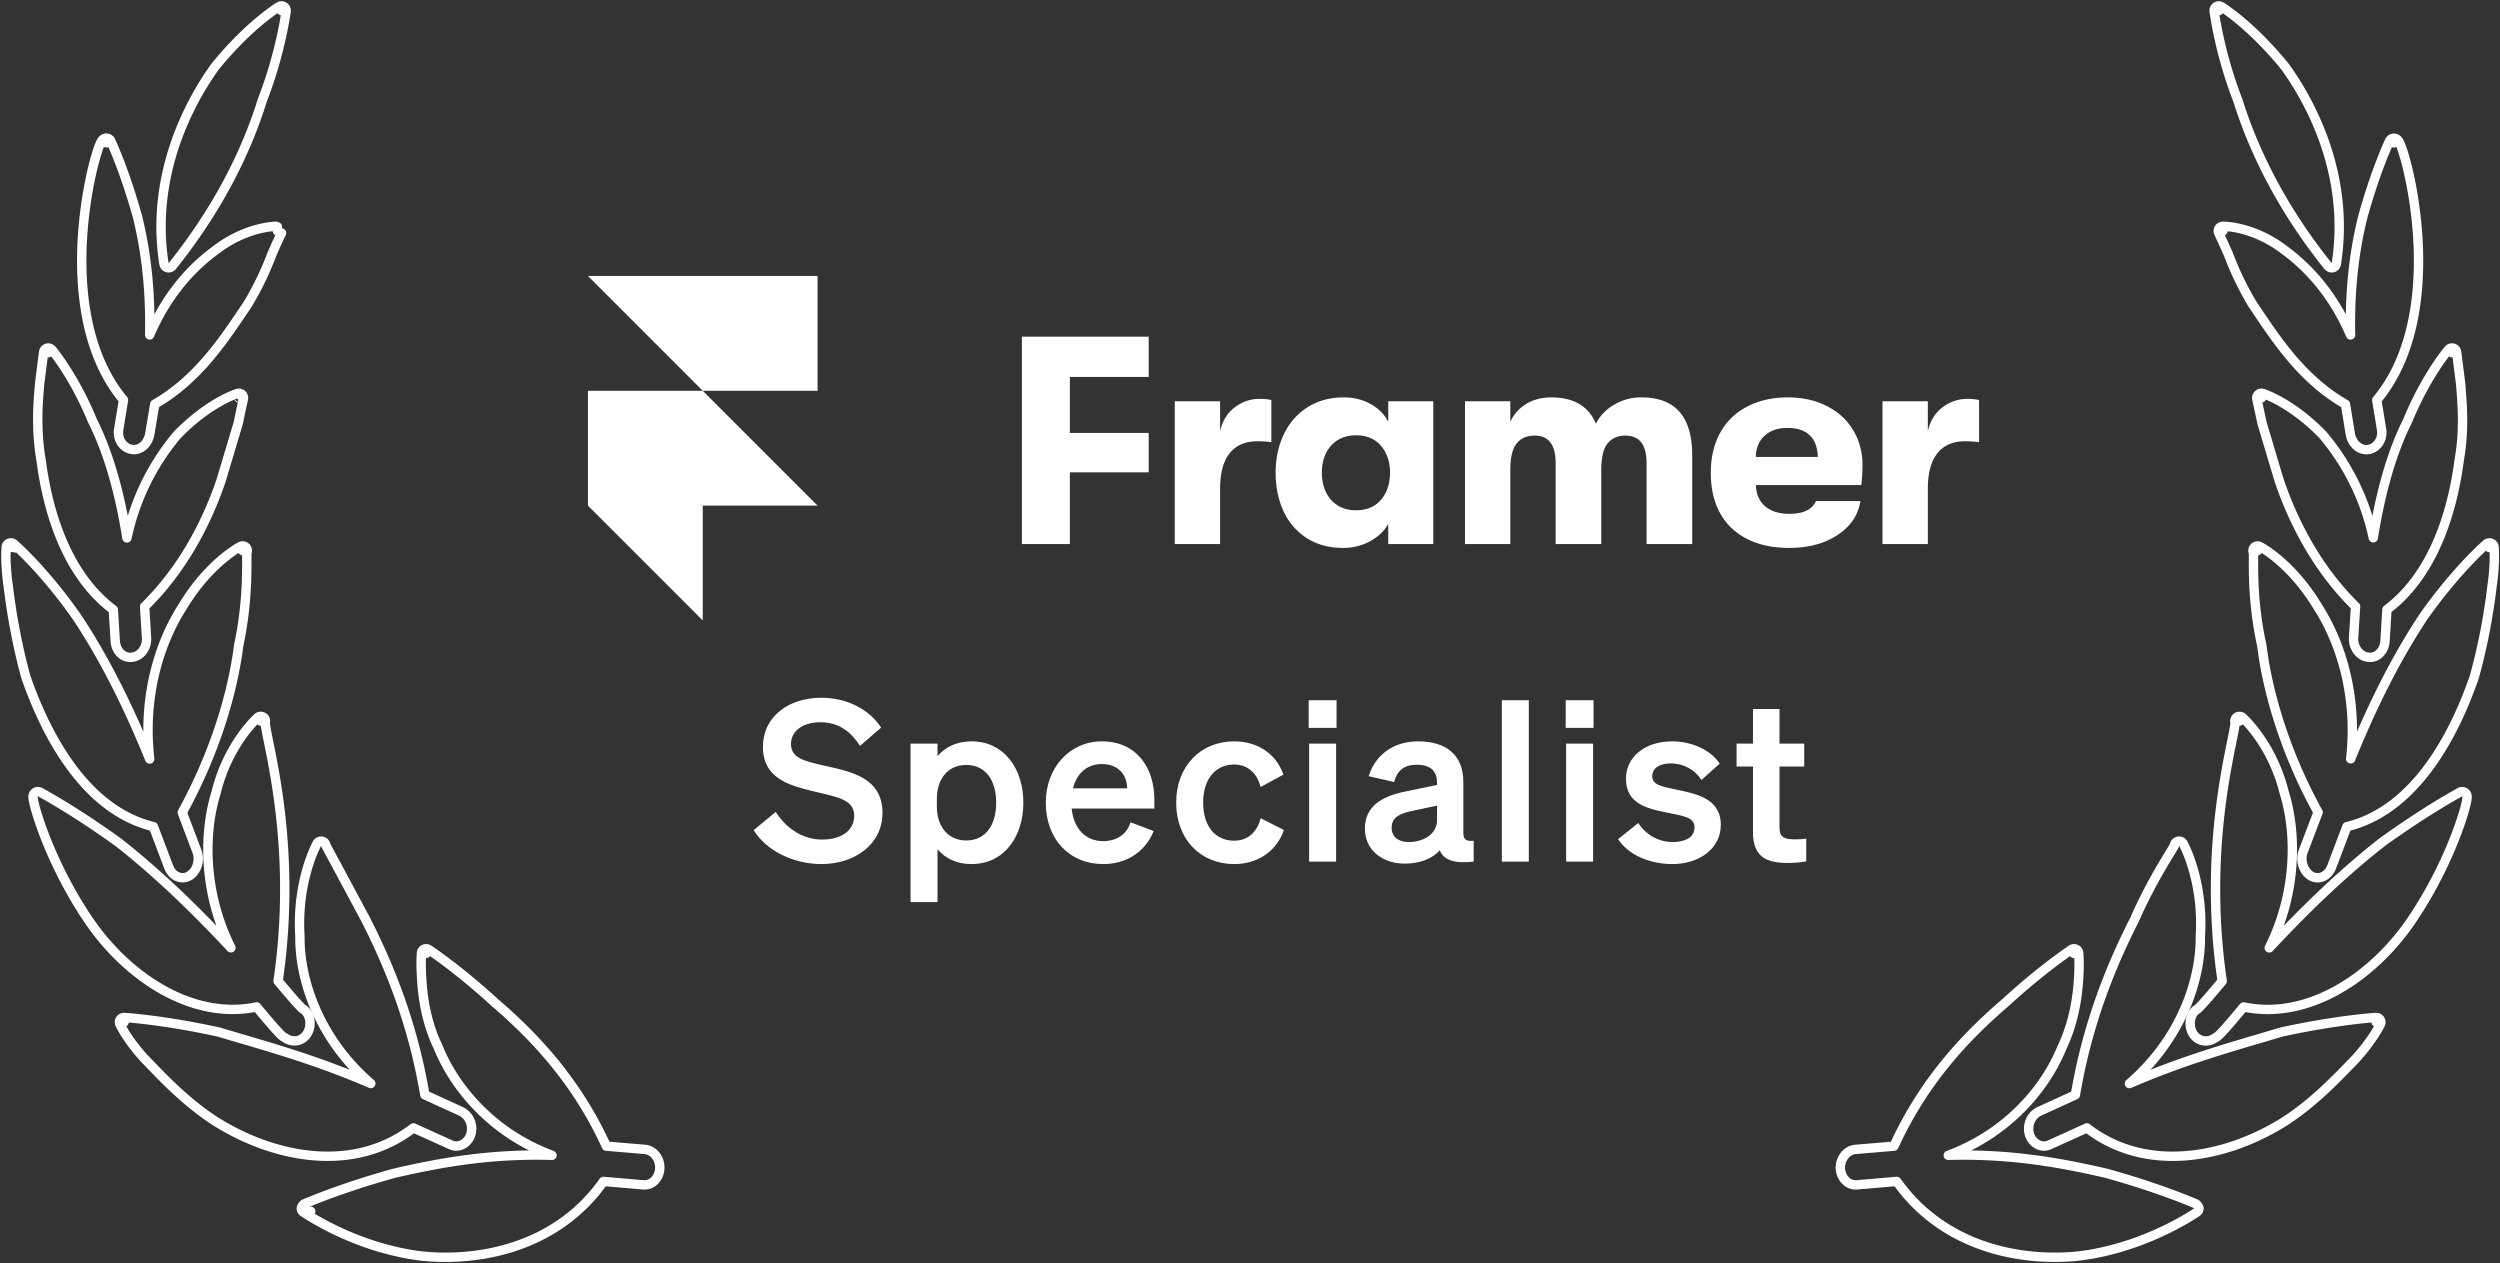<svg xmlns="http://www.w3.org/2000/svg" width="950" height="480" fill="none"><rect width="100%" height="100%" fill="#333333" stroke="none"/><path stroke="#fff" stroke-linejoin="round" stroke-width="3.559" d="m106.961 4.022 1.765.227a1.78 1.78 0 0 0-2.684-1.75l.919 1.523Zm0 0c-.919-1.524-.92-1.523-.92-1.523h-.002l-.003.003-.009.005-.031.019-.108.068a48.793 48.793 0 0 0-1.895 1.273 83.91 83.91 0 0 0-5.346 4.131c-4.464 3.725-10.532 9.442-17.003 17.447a1.802 1.802 0 0 0-.065.085c-11.64 16.324-24.22 43.37-19.265 74.744a1.78 1.78 0 0 0 3.145.835c17.58-21.918 28.297-43.853 34.2-62.962 3.507-8.988 5.77-17.44 7.157-23.646a150.012 150.012 0 0 0 1.474-7.444 97.643 97.643 0 0 0 .409-2.61l.02-.144.005-.039.001-.01.001-.003V4.25l-1.765-.228ZM18.347 134.018l1.357-1.151.001.001.002.003.007.007.022.026.078.095a57.402 57.402 0 0 1 1.348 1.728 91.213 91.213 0 0 1 3.655 5.278c2.962 4.595 6.793 11.313 10.305 19.845 5.886 11.749 10.218 26.434 13.117 44.553 3.783-17.924 12.226-30.961 19.06-39.082a1.85 1.85 0 0 1 .085-.094c5.998-6.175 11.66-10.091 15.847-12.469a48.21 48.21 0 0 1 5.032-2.506 29.459 29.459 0 0 1 1.421-.559 19.995 19.995 0 0 1 .5-.172l.033-.01.01-.003.005-.001.001-.001c.001 0 .002 0 .523 1.701l-.521-1.701a1.778 1.778 0 0 1 2.256 2.097v.002l-.002.007-.007.029-.027.119-.105.469a577.957 577.957 0 0 0-1.821 8.553c-.01.051-.023.102-.038.152l-.772 2.58a17729.502 17729.502 0 0 1-5.737 19.161c-5.232 15.451-14.32 33.442-29.024 47.819l.721 11.929a7.408 7.408 0 0 1-1.328 4.758c-.92 1.302-2.342 2.36-4.093 2.548-1.795.273-3.403-.4-4.542-1.562-1.128-1.151-1.798-2.765-1.92-4.49l-.002-.017-.732-11.959c-17.428-13.052-24.824-36.541-27.45-56.902-2.006-11.457-1.195-21.714-.538-29.088l.007-.066 1.096-8.656.3-2.367.078-.617.02-.158.005-.039.001-.01v-.004l1.766.224Zm0 0 1.357-1.151a1.78 1.78 0 0 0-3.122.927l1.765.224Z"/><path stroke="#fff" stroke-linejoin="round" stroke-width="3.559" d="M105.393 87.754c.024-1.78.023-1.78.022-1.78h-.175a15 15 0 0 0-.425.013 24.6 24.6 0 0 0-1.535.118 36.497 36.497 0 0 0-5.375 1.004c-4.437 1.163-10.367 3.52-16.42 8.29-8.3 6.1-17.964 16.262-24.603 31.87.378-17.704-1.574-32.428-4.593-44.744a2.317 2.317 0 0 0-.014-.051c-2.51-9.05-5.053-16.272-6.973-21.24a152.015 152.015 0 0 0-2.331-5.711 87.577 87.577 0 0 0-.839-1.873l-.047-.1-.013-.027-.004-.008v-.002h-.001c0-.001 0-.002-1.606.766l1.606-.768a1.78 1.78 0 0 0-.478-.608 1.868 1.868 0 0 0-1.77-.33c-.43.14-.707.4-.829.524a3.73 3.73 0 0 0-.587.835c-.285.527-.594 1.27-.913 2.15-.648 1.79-1.428 4.41-2.217 7.658-1.578 6.503-3.218 15.635-3.89 25.874C30.06 109.748 32.447 134.62 46.925 152l-1.8 11.068c-.649 3.587 1.44 7.134 4.943 7.716 1.763.297 3.363-.373 4.531-1.448 1.16-1.067 1.966-2.58 2.287-4.231l.009-.047 1.915-11.469c15.945-9.161 25.671-23.634 33.832-35.778l1.361-2.023.044-.068c4.463-7.309 7.451-14.291 9.385-19.39a240.082 240.082 0 0 1 2.578-5.732c.313-.672.559-1.19.726-1.537l.19-.394.048-.098.012-.023.002-.006h.001v-.001l-1.596-.787Zm6.2 292.004c-1.96-2.226-4.234-4.923-5.923-6.944 4.071-27.732 2.57-51.669.196-69.101-1.199-8.798-2.62-15.94-3.656-21.057l-.147-.724c-.452-2.231-.813-4.008-1.036-5.345a18.585 18.585 0 0 1-.224-1.692 3.02 3.02 0 0 1-.009-.377 1.78 1.78 0 0 0-2.878-1.859l1.177 1.335c-1.177-1.335-1.178-1.334-1.178-1.334l-.002.001-.003.003-.01.009-.03.028-.109.099a22.14 22.14 0 0 0-.386.367c-.328.32-.794.789-1.363 1.407a53.312 53.312 0 0 0-4.374 5.472c-3.365 4.801-7.286 11.917-9.54 21.208-4.42 14.048-5.35 36.89 5.651 58.909-16.027-17.174-29.911-29.991-42.782-40.081l-.059-.044c-8.927-6.425-16.328-11.157-21.503-14.296a228.668 228.668 0 0 0-7.431-4.325l-.149-.083a40.113 40.113 0 0 1-.392-.22 1.824 1.824 0 0 0-2.095.031c-.398.289-.57.656-.64.836a2.3 2.3 0 0 0-.145.805 6.38 6.38 0 0 0 .102 1.063c.124.753.366 1.811.719 3.107.708 2.607 1.9 6.315 3.616 10.746 3.43 8.861 8.98 20.687 17.003 32.443l.004.004c14.55 21.179 39.132 37.616 63.531 32.478 1.772 2.148 4.045 4.867 6.003 7.101 1.108 1.264 2.139 2.4 2.929 3.193.385.386.764.743 1.091.994a3.045 3.045 0 0 0 .777.447c2.699 1.956 6.417 1.493 8.332-1.488l.007-.011c1.754-2.772 1.566-6.907-1.082-9.132a1.774 1.774 0 0 0-.567-.321 14.22 14.22 0 0 1-.659-.633c-.711-.721-1.68-1.786-2.766-3.019Z"/><path stroke="#fff" stroke-linejoin="round" stroke-width="3.559" d="M47.156 388.418c-1.615.747-1.614.747-1.614.748v.001l.001.002.003.006.009.019.029.061a23.133 23.133 0 0 0 .52 1.005c.366.677.92 1.643 1.681 2.834 1.523 2.381 3.88 5.661 7.239 9.312l.023.024.01.012c.597.613 1.214 1.251 1.852 1.912 6.406 6.63 14.938 15.459 25.702 22.213l.013.008c22.352 13.757 52.156 19.267 74.462 2.025l14.037 6.354c1.724.878 3.542.631 4.964-.225 1.402-.845 2.46-2.289 2.9-3.956l.01-.04c.855-3.58-.851-6.88-3.657-8.341a2.075 2.075 0 0 0-.082-.04l-13.817-6.318c-4.822-28.762-14.575-51.048-22.45-66.565l-15.182-28.271a1.779 1.779 0 0 0-3.339-.627l-.014.025-.073.137c-.062.117-.149.287-.259.507a39.978 39.978 0 0 0-.882 1.912c-.719 1.662-1.654 4.083-2.545 7.16-1.778 6.139-3.384 14.903-2.726 25.46-.189 17.272 7.747 39.445 26.926 55.976-18.438-7.985-34.918-12.831-48.921-16.948-3.016-.887-5.917-1.74-8.698-2.583a1.62 1.62 0 0 0-.137-.036c-10.709-2.34-19.662-3.724-25.945-4.523a205.92 205.92 0 0 0-7.31-.807 121.23 121.23 0 0 0-1.941-.162c-.221-.017-.39-.028-.504-.036l-.131-.009-.035-.002h-.013l-.106 1.776Zm0 0-1.615.747a1.779 1.779 0 0 1 1.72-2.524l-.105 1.777Z"/><path stroke="#fff" stroke-linejoin="round" stroke-width="3.559" d="m161.923 362.302-1.772-.16v.002l-.001.004-.001.012-.003.04a31.94 31.94 0 0 0-.045.685c-.026.47-.054 1.156-.068 2.042-.027 1.77.006 4.336.241 7.565.393 6.455 1.668 15.967 6.184 25.321 6.157 15.329 20.419 32.711 43.302 41.203-24.03-.717-43.514 3.039-59.787 6.779a.97.97 0 0 0-.073.018c-10.351 2.849-18.925 5.771-24.915 7.983a226.357 226.357 0 0 0-6.95 2.689 136.371 136.371 0 0 0-2.312.966l-.123.053-.028.013h-.002l-.001.001h-.001l-.009.004-.002.001-.001.001.001.002c-.448.288-.993 1.133-1.063 1.626a1.781 1.781 0 0 0 .921 1.558l.108.071.082.053c.141.092.337.22.578.375.587.377 1.452.923 2.569 1.588a111.508 111.508 0 0 0 9.517 5.042c8.08 3.802 19.42 8.006 32.395 9.508l.037.004c24.042 2.268 51.876-4.671 68.625-28.403l15.039 1.284.016.001c3.625.359 6.251-2.882 6.342-6.373v-.004c.084-3.533-2.266-6.742-5.657-7.08l-.027-.003-14.632-1.236c-11.937-26.156-29.025-43.092-42.381-54.565-7.055-6.469-13.322-11.498-17.83-14.914a179.77 179.77 0 0 0-5.331-3.897 109.411 109.411 0 0 0-1.83-1.257l-.1-.066-.026-.017-.008-.005-.002-.002-.976 1.488Zm0 0-1.772-.161a1.778 1.778 0 0 1 2.747-1.327l-.975 1.488Zm-44.932 98.478h.002l.006-.003.026-.012.112-.048c.1-.044.252-.109.453-.194l.501-.212-1.1.469ZM4.125 208.063l-1.772-.164v.009l-.002.018-.005.059-.016.214a31.5 31.5 0 0 0-.043.8 54.01 54.01 0 0 0-.037 2.992c.034 2.573.234 6.266.894 10.796 1.052 8.965 3.114 21.37 6.61 34.242.01.04.022.079.035.117 4.242 12.222 10.21 25.091 18.279 35.608 7.87 10.258 17.83 18.39 30.232 21.368l5.809 15.343.004.011c.63 1.636 1.776 2.973 3.266 3.636 1.54.686 3.308.578 4.84-.474 2.789-1.91 3.81-5.913 2.646-9.055l-.004-.01-5.608-14.846c12.317-22.368 19.158-45.266 21.438-63.411 2.177-10.177 2.82-19.115 3.01-25.551.08-2.718.08-4.997.079-6.715v-.898c.001-.909.009-1.564.034-1.998.004-.074.009-.137.014-.189a1.78 1.78 0 0 0-2.428-2.32l.807 1.586a165.93 165.93 0 0 0-.809-1.585h-.002l-.004.002-.01.006-.004.002-.032.017a11.185 11.185 0 0 0-.543.301 31.18 31.18 0 0 0-1.53.946c-1.296.848-3.11 2.147-5.236 3.972-4.246 3.648-9.732 9.398-14.788 17.857-8.02 12.472-15.212 32.846-12.368 57.676-9.269-22.904-18.759-40.651-27.856-54.227a.689.689 0 0 0-.022-.032c-6.29-8.952-12.2-15.798-16.547-20.414a130.173 130.173 0 0 0-5.2-5.238 77.37 77.37 0 0 0-1.831-1.679l-.103-.089-.027-.024-.008-.007-.003-.002v-.001l-1.159 1.351Zm0 0-1.772-.164a1.78 1.78 0 0 1 2.93-1.187l-1.158 1.351Zm1.772.164v-.001.001Z"/><g fill="#fff" clip-path="url(#a)"><path d="M223.41 104.866h87.264v43.632h-43.632l-43.632-43.632Zm0 43.632h43.632l43.632 43.632H223.41v-43.632Zm0 43.632h43.632v43.632L223.41 192.13Zm164.904-64.2H436.5v15.312h-29.947v21.279H436.5v14.974h-29.947v27.245h-18.239v-78.81Zm58.094 24.543h17.226v11.371c.9-3.907 2.741-6.907 5.517-9.007 2.847-2.179 6.007-3.264 9.457-3.264 1.802 0 3.305.153 4.502.45v15.988a47.663 47.663 0 0 0-5.178-.338c-4.729 0-8.29 1.535-10.696 4.614-2.397 3.003-3.602 7.505-3.602 13.513v20.94h-17.218v-54.267h-.008Zm63.896 55.732c-5.252 0-9.834-1.241-13.736-3.717a24.054 24.054 0 0 1-8.781-10.134c-2.026-4.349-3.046-9.272-3.046-14.747 0-5.405 1.058-10.287 3.158-14.636a24.428 24.428 0 0 1 9.007-10.246c3.973-2.476 8.516-3.717 13.624-3.717 3.826 0 7.246.829 10.245 2.479 3 1.656 5.253 3.908 6.755 6.755v-7.769h17.112v54.267H527.53v-7.657c-1.502 2.702-3.829 4.914-6.981 6.643a21.326 21.326 0 0 1-10.245 2.479Zm4.955-14.301c4.126 0 7.316-1.35 9.569-4.052 2.252-2.703 3.378-6.12 3.378-10.245 0-4.053-1.126-7.432-3.378-10.134-2.253-2.702-5.443-4.052-9.569-4.052-3.908 0-7.055 1.311-9.458 3.94-2.326 2.629-3.49 6.04-3.49 10.246 0 4.205 1.164 7.654 3.49 10.357 2.403 2.629 5.555 3.94 9.458 3.94Zm41.431-41.431h17.226v7.881c1.206-2.782 3.153-5.034 5.852-6.755 2.782-1.721 6.008-2.591 9.684-2.591 8.557 0 14.227 3.338 17 10.022a17.126 17.126 0 0 1 6.869-7.205 19.713 19.713 0 0 1 10.469-2.817c12.836 0 19.253 7.352 19.253 22.067v33.665h-17.338v-30.512c0-3.674-.677-6.376-2.027-8.105-1.352-1.723-3.378-2.591-6.081-2.591-2.926 0-5.178 1.015-6.755 3.041-1.576 1.953-2.364 5.364-2.364 10.245v27.922H591.14v-30.624c0-3.676-.674-6.343-2.026-7.993-1.271-1.723-3.264-2.591-5.961-2.591-3.006 0-5.296 1.015-6.872 3.041-1.577 1.953-2.365 5.364-2.365 10.245v27.922h-17.221v-54.267h-.005Zm151.064 24.319c0 2.324-.152 4.841-.458 7.543h-40.073c.153 3.529 1.35 6.226 3.602 8.108 2.253 1.873 5.299 2.814 9.119 2.814 5.332 0 8.71-1.617 10.134-4.843h16.888c-.829 5.331-3.755 9.642-8.783 12.947-4.953 3.227-11.034 4.844-18.239 4.844-9.304 0-16.623-2.517-21.955-7.546-5.252-5.031-7.881-12.045-7.881-21.052 0-5.855 1.2-10.922 3.603-15.201a23.76 23.76 0 0 1 10.245-9.907c4.431-2.323 9.572-3.491 15.432-3.491 5.55 0 10.464 1.089 14.742 3.267 4.352 2.179 7.696 5.217 10.019 9.119 2.405 3.908 3.605 8.372 3.605 13.398Zm-17.008-3.152c-.074-3.603-1.085-6.346-3.041-8.219-1.947-1.874-4.766-2.815-8.442-2.815s-6.602 1.012-8.781 3.041c-2.1 1.953-3.188 4.614-3.267 7.993h23.531Zm24.603-21.167h17.226v11.371c.9-3.907 2.741-6.907 5.517-9.007a15.233 15.233 0 0 1 9.457-3.264c1.8 0 3.305.153 4.502.45v15.988a47.647 47.647 0 0 0-5.178-.338c-4.729 0-8.29 1.535-10.695 4.614-2.406 3.003-3.603 7.505-3.603 13.513v20.94h-17.226v-54.267Z"/></g><path fill="#fff" d="m286.403 315.45 8.371-6.918c4.27 6.662 10.676 10.505 17.68 10.505 6.918 0 12.128-3.16 12.128-9.053 0-6.235-6.405-7.089-15.544-9.31-9.225-2.221-19.133-4.954-19.133-16.912 0-11.359 9.737-18.619 22.122-18.619 10.506 0 18.705 4.953 22.805 11.359l-8.029 6.919c-3.416-5.296-7.943-8.969-15.118-8.969-6.576 0-11.103 3.331-11.103 8.2 0 5.381 4.697 6.491 12.982 8.37 9.908 2.221 21.78 4.527 21.78 17.851 0 12.043-10.591 19.474-23.232 19.474-10.505 0-20.926-5.039-25.709-12.897Zm82.751 12.897c-5.808 0-10.079-2.306-12.897-5.637v20.072h-10.25v-60.215h10.25v4.783c2.818-3.331 7.089-5.638 12.897-5.638 12.556 0 19.73 10.591 19.73 23.318 0 12.726-7.174 23.317-19.73 23.317Zm-13.153-24.598v2.647c0 8.285 4.783 12.983 11.103 12.983 7.431 0 11.445-5.808 11.445-14.349s-4.014-14.349-11.445-14.349c-6.32 0-11.103 4.612-11.103 13.068Zm63.181 24.598c-12.812 0-21.78-9.48-21.78-23.317 0-13.154 8.883-23.318 21.353-23.318 12.983 0 19.901 9.823 19.901 22.122v3.417h-31.432c.769 7.687 5.381 12.384 11.958 12.384 5.039 0 9.054-2.562 10.42-7.174l8.798 3.331c-3.161 7.858-10.25 12.555-19.218 12.555Zm-.512-38.008c-5.296 0-9.396 3.16-10.933 9.224h20.584c-.085-4.953-3.16-9.224-9.651-9.224Zm38.524 14.691c0 9.139 4.783 14.434 11.786 14.434 5.467 0 8.798-3.587 10.079-8.541l8.797 4.442c-2.306 7.26-9.139 12.982-18.876 12.982-12.811 0-22.036-9.48-22.036-23.317s9.225-23.318 22.036-23.318c9.652 0 16.314 5.467 18.706 12.641l-8.627 4.698c-1.281-4.868-4.612-8.541-10.079-8.541-7.003 0-11.786 5.381-11.786 14.52Zm40.105-28.442v-10.506h10.591v10.506h-10.591Zm10.42 5.979v44.841H497.47v-44.841h10.249Zm26.059 45.609c-8.541 0-15.118-5.21-15.118-13.238 0-8.542 6.406-12.3 15.033-14.093l12.384-2.563v-.768c0-4.271-2.22-6.919-7.687-6.919-4.868 0-7.431 2.221-8.626 6.577l-9.652-2.221c2.221-7.431 8.797-13.239 18.705-13.239 10.762 0 17.253 5.125 17.253 15.46v19.303c0 2.562 1.111 3.331 3.929 2.989v7.944c-7.43.854-11.359-.598-12.897-4.271-2.818 3.16-7.516 5.039-13.324 5.039Zm12.299-16.569v-5.467l-9.651 2.05c-4.356.94-7.602 2.306-7.602 6.321 0 3.501 2.562 5.466 6.491 5.466 5.467 0 10.762-2.904 10.762-8.37Zm34.87-45.525v61.326h-10.25v-61.326h10.25Zm14.015 10.506v-10.506h10.591v10.506h-10.591Zm10.42 5.979v44.841h-10.249v-44.841h10.249Zm9.489 36.3 7.687-6.15c2.648 4.356 7.773 7.26 12.983 7.26 4.356 0 8.37-1.538 8.37-5.552 0-3.843-3.758-4.27-10.847-5.722-7.089-1.452-15.204-3.246-15.204-12.812 0-8.2 7.175-14.179 17.51-14.179 7.858 0 14.862 3.502 18.107 8.456l-6.918 6.235c-2.563-4.014-6.833-6.32-11.787-6.32-4.185 0-6.918 1.879-6.918 4.868 0 3.246 3.245 3.844 8.882 5.04 7.602 1.622 17.168 3.245 17.168 13.495 0 9.053-8.285 14.861-18.449 14.861-8.285 0-16.57-3.331-20.584-9.48Zm51.259-2.734v-24.854h-6.235v-8.712h6.235v-13.154h10.079v13.154h9.395v8.712h-9.395v23.232c0 4.014 2.306 4.441 5.979 4.441 1.708 0 2.647-.085 4.185-.256v8.626c-1.879.342-4.442.598-7.089.598-8.542 0-13.154-2.648-13.154-11.787Z"/><path stroke="#fff" stroke-linejoin="round" stroke-width="3.559" d="m843.148 4.025-1.765.221v.005l.002.01.005.039.019.144.076.547c.069.477.175 1.174.324 2.064.297 1.78.766 4.332 1.454 7.445 1.372 6.209 3.62 14.663 7.129 23.653 5.962 19.106 16.697 41.04 34.264 62.959a1.778 1.778 0 0 0 3.146-.835c4.949-31.375-7.638-58.42-19.334-74.746a1.564 1.564 0 0 0-.063-.083c-6.476-8.004-12.528-13.72-16.975-17.444a84.312 84.312 0 0 0-5.321-4.131 49.49 49.49 0 0 0-1.884-1.273 6.831 6.831 0 0 0-.108-.068l-.03-.019-.009-.005-.003-.002h-.002c0-.001-.001-.001-.925 1.52Zm0 0-1.765.22a1.778 1.778 0 0 1 2.689-1.74l-.924 1.52Zm88.605 129.989-1.354-1.154-.001.001-.002.002-.007.008-.022.026-.079.095a53.79 53.79 0 0 0-1.356 1.729 90.94 90.94 0 0 0-3.675 5.28c-2.977 4.597-6.824 11.315-10.339 19.845-5.876 11.745-10.176 26.413-13.073 44.504-3.811-17.893-12.278-30.914-19.104-39.025-.027-.032-.056-.063-.085-.094-5.994-6.175-11.64-10.09-15.813-12.468a48.068 48.068 0 0 0-5.012-2.506 28.42 28.42 0 0 0-1.804-.695 3.252 3.252 0 0 0-.109-.036l-.033-.01-.01-.004-.004-.001h-.002c-.001-.001-.001-.001-.525 1.7m72.409-17.197 1.765-.225v.003l.002.01.005.04.02.158.079.618.301 2.37c.26 2.054.636 5.017 1.094 8.655l.008.079.063.774c.593 7.27 1.405 17.229-.59 28.304-2.633 20.344-10.073 43.777-27.462 56.852l-.732 12.001c-.17 3.37-2.862 6.656-6.475 6.079-1.745-.195-3.159-1.25-4.082-2.543a7.596 7.596 0 0 1-1.391-4.73l.002-.028.761-11.964c-14.685-14.37-23.759-32.346-28.996-47.787l-.019-.058a5306.2 5306.2 0 0 1-6.486-21.688 1.76 1.76 0 0 1-.032-.125 1286.257 1286.257 0 0 1-1.852-8.596l-.1-.476-.025-.121-.007-.031-.002-.008v-.003l1.742-.363m72.409-17.197-1.354-1.155a1.78 1.78 0 0 1 3.119.93l-1.765.225Zm-72.409 17.197-1.742.363a1.78 1.78 0 0 1 2.266-2.064l-.524 1.701Z"/><path stroke="#fff" stroke-linejoin="round" stroke-width="3.559" d="M844.068 90.609a823.044 823.044 0 0 1 2.617 5.75c1.924 5.095 4.928 12.077 9.368 19.377l.046.072c.508.751 1.02 1.513 1.539 2.284 8.129 12.084 17.771 26.419 33.633 35.515l1.875 11.464a.716.716 0 0 0 .008.049c.321 1.67 1.155 3.185 2.332 4.246 1.183 1.067 2.796 1.734 4.557 1.436h.001c3.428-.582 5.585-4.111 4.933-7.715l-1.8-11.054c14.48-17.378 16.87-42.247 15.549-62.382-.673-10.239-2.312-19.371-3.892-25.875-.789-3.249-1.57-5.87-2.219-7.66-.319-.882-.629-1.624-.915-2.151a3.745 3.745 0 0 0-.588-.836 2.079 2.079 0 0 0-.828-.523 1.868 1.868 0 0 0-1.763.322 1.776 1.776 0 0 0-.486.616l1.605.767a400.95 400.95 0 0 0-1.606-.766l-.001.003-.004.008-.013.027-.047.1-.177.385c-.154.337-.377.835-.66 1.488a151.722 151.722 0 0 0-2.329 5.71c-1.918 4.968-4.458 12.191-6.964 21.24a.382.382 0 0 0-.012.046c-3.06 12.313-5.005 27.029-4.617 44.725-6.658-15.605-16.341-25.763-24.584-31.86-6.055-4.773-11.986-7.13-16.424-8.293a36.415 36.415 0 0 0-5.376-1.003 24.572 24.572 0 0 0-1.535-.116 14.757 14.757 0 0 0-.545-.013h-.055l.024 1.78-.025-1.78a1.778 1.778 0 0 0-1.587 2.534h.001v.002l.003.006.012.025.047.1.186.4.716 1.55Zm61.135 229.441-.058.043c-12.879 10.088-26.811 22.913-42.83 40.097 11-22.024 10.119-44.873 5.704-58.928-2.291-9.291-6.21-16.406-9.566-21.206a53.511 53.511 0 0 0-4.355-5.468 35.9 35.9 0 0 0-1.356-1.407 17.589 17.589 0 0 0-.49-.465l-.031-.028-.01-.009-.003-.003-.002-.001c0-.001-.001-.001-1.182 1.33l1.181-1.331a1.78 1.78 0 0 0-2.883 1.851c.002.038.006.154-.009.379-.028.396-.101.953-.226 1.693-.223 1.331-.582 3.098-1.031 5.314l-.153.756c-1.038 5.117-2.459 12.259-3.657 21.058-2.375 17.431-3.875 41.369.189 69.102-1.683 2.02-3.955 4.719-5.914 6.945-1.085 1.234-2.054 2.298-2.765 3.018a12.95 12.95 0 0 1-.655.628c-.204.069-.4.177-.575.324-2.623 2.205-2.908 6.327-1.152 9.127l.03.046c1.972 2.937 5.673 3.435 8.382 1.454l.086-.034c.296-.123.542-.303.685-.414.326-.251.704-.608 1.089-.995.79-.794 1.82-1.931 2.928-3.195 1.958-2.234 4.23-4.951 6.001-7.093 24.417 5.139 48.989-11.291 63.528-32.478l.002-.003c8.029-11.757 13.581-23.582 17.004-32.445 1.711-4.431 2.898-8.141 3.597-10.75.348-1.297.585-2.36.703-3.119.055-.359.1-.746.088-1.085a2.297 2.297 0 0 0-.179-.837 1.875 1.875 0 0 0-.675-.807 1.829 1.829 0 0 0-1.426-.259 1.776 1.776 0 0 0-.62.276l-.006.004-.377.213-.184.103c-.341.192-.805.452-1.381.78-1.378.784-3.4 1.954-5.979 3.523-5.157 3.139-12.541 7.871-21.467 14.296Zm-70.263 63.499.004-.002-.004.002Z"/><path stroke="#fff" stroke-linejoin="round" stroke-width="3.559" d="M902.956 388.421c1.607.764 1.607.765 1.606.765v.001l-.001.002-.003.006-.009.018-.029.06a27.836 27.836 0 0 1-.527 1.002 48.756 48.756 0 0 1-1.697 2.827c-1.53 2.376-3.885 5.653-7.207 9.301l-.04.042c-.528.543-1.073 1.106-1.634 1.687-6.439 6.659-15.099 15.614-25.916 22.436l-.017.01c-22.352 13.757-52.162 19.26-74.462 2.026l-14.037 6.354c-1.724.877-3.544.631-4.966-.225-1.403-.844-2.464-2.289-2.904-3.956a.83.83 0 0 1-.011-.048c-.836-3.565.843-6.877 3.662-8.335.026-.014.052-.026.078-.038l13.811-6.312c4.84-28.769 14.593-51.055 22.456-66.571 3.896-8.823 7.858-15.922 10.793-20.89.938-1.589 1.79-2.989 2.487-4.135.383-.629.719-1.182.998-1.648a27.777 27.777 0 0 0 .903-1.594 1.78 1.78 0 0 1 3.342-.629l.011.022.074.137c.062.117.149.286.259.506.219.44.524 1.082.884 1.913a60.718 60.718 0 0 1 2.548 7.16c1.781 6.139 3.388 14.903 2.727 25.46.195 17.285-7.781 39.452-26.943 55.984 18.436-7.987 34.897-12.835 48.897-16.957 3.008-.886 5.903-1.739 8.679-2.581.045-.014.091-.026.137-.036 10.712-2.34 19.682-3.724 25.981-4.524a209.16 209.16 0 0 1 7.332-.807c.85-.077 1.504-.129 1.947-.162l.265-.019.241-.017.132-.008.034-.002.01-.001h.004l.105 1.776Zm0 0 1.607.764a1.78 1.78 0 0 0-1.712-2.54l.105 1.776Z"/><path stroke="#fff" stroke-linejoin="round" stroke-width="3.559" d="m788.129 362.306-.98-1.486-.002.002-.008.005-.026.017-.099.066a120.494 120.494 0 0 0-1.821 1.256 184.039 184.039 0 0 0-5.31 3.898c-4.494 3.415-10.746 8.444-17.803 14.912-13.337 11.472-30.431 28.408-42.363 54.564l-14.703 1.237-.033.003c-3.332.342-5.659 3.559-5.659 7.03l.002.08c.157 3.454 2.711 6.707 6.402 6.339l15.06-1.285c16.749 23.733 44.577 30.671 68.624 28.403l.038-.003c12.972-1.503 24.312-5.705 32.393-9.506a111.306 111.306 0 0 0 9.518-5.041 86.38 86.38 0 0 0 2.57-1.59c.293-.188.517-.335.662-.43l.115-.075a1.78 1.78 0 0 0 .912-1.554c-.079-.497-.612-1.272-1.074-1.601l.012-.027h-.001l-.003-.002-.008-.003-.033-.014-.122-.054a143.57 143.57 0 0 0-2.313-.966 225.847 225.847 0 0 0-6.952-2.689c-5.99-2.212-14.564-5.134-24.912-7.982l-.074-.019c-16.271-3.739-35.756-7.489-59.781-6.772 22.885-8.49 37.139-25.881 43.298-41.208 4.444-9.346 5.73-18.863 6.176-25.307.236-3.238.256-5.812.214-7.587a47.696 47.696 0 0 0-.087-2.048 22.659 22.659 0 0 0-.054-.69l-.004-.041-.001-.012v-.004l-.001-.002-1.769.186Zm0 0 1.769-.187a1.777 1.777 0 0 0-2.748-1.299l.979 1.486Zm-1.77.185Zm159.623-154.417 1.772-.165a1.78 1.78 0 0 0-2.93-1.187l1.158 1.352-1.158-1.351h-.001l-.003.003-.008.006-.027.024-.102.09a75.77 75.77 0 0 0-1.831 1.678 130.266 130.266 0 0 0-5.207 5.237c-4.353 4.616-10.277 11.462-16.593 20.412l-.026.039c-9.043 13.556-18.501 31.273-27.759 54.132 2.788-24.785-4.388-45.123-12.398-57.585-5.061-8.458-10.548-14.208-14.795-17.856-2.125-1.825-3.939-3.124-5.235-3.973a31.873 31.873 0 0 0-1.529-.945 15.98 15.98 0 0 0-.543-.302l-.035-.018-.011-.006-.004-.002-.002-.001-.809 1.585.808-1.585a1.778 1.778 0 0 0-2.431 2.314c.005.052.009.114.013.189.024.434.029 1.089.028 1.999l-.002.797c-.004 1.731-.01 4.047.072 6.82.19 6.438.852 15.377 3.101 25.555 2.227 18.125 9.044 40.991 21.382 63.335l-5.677 14.914-.004.011c-1.185 3.174-.064 7.139 2.597 9.039l.05.034c1.55 1.029 3.308 1.149 4.858.46 1.49-.662 2.626-1.993 3.29-3.597l.02-.051 5.802-15.342c12.4-2.979 22.36-11.112 30.225-21.371 8.063-10.518 14.015-23.385 18.221-35.602l.017-.052.015-.052c3.57-12.879 5.621-25.289 6.678-34.252.657-4.533.856-8.228.889-10.802a53.528 53.528 0 0 0-.038-2.993 36.678 36.678 0 0 0-.043-.8l-.016-.214-.005-.059-.002-.017v-.009l-1.772.164Zm-88.886 2.751Z"/><defs><clipPath id="a"><path fill="#fff" d="M222.75 104.471h530v131.702h-530z"/></clipPath></defs></svg>